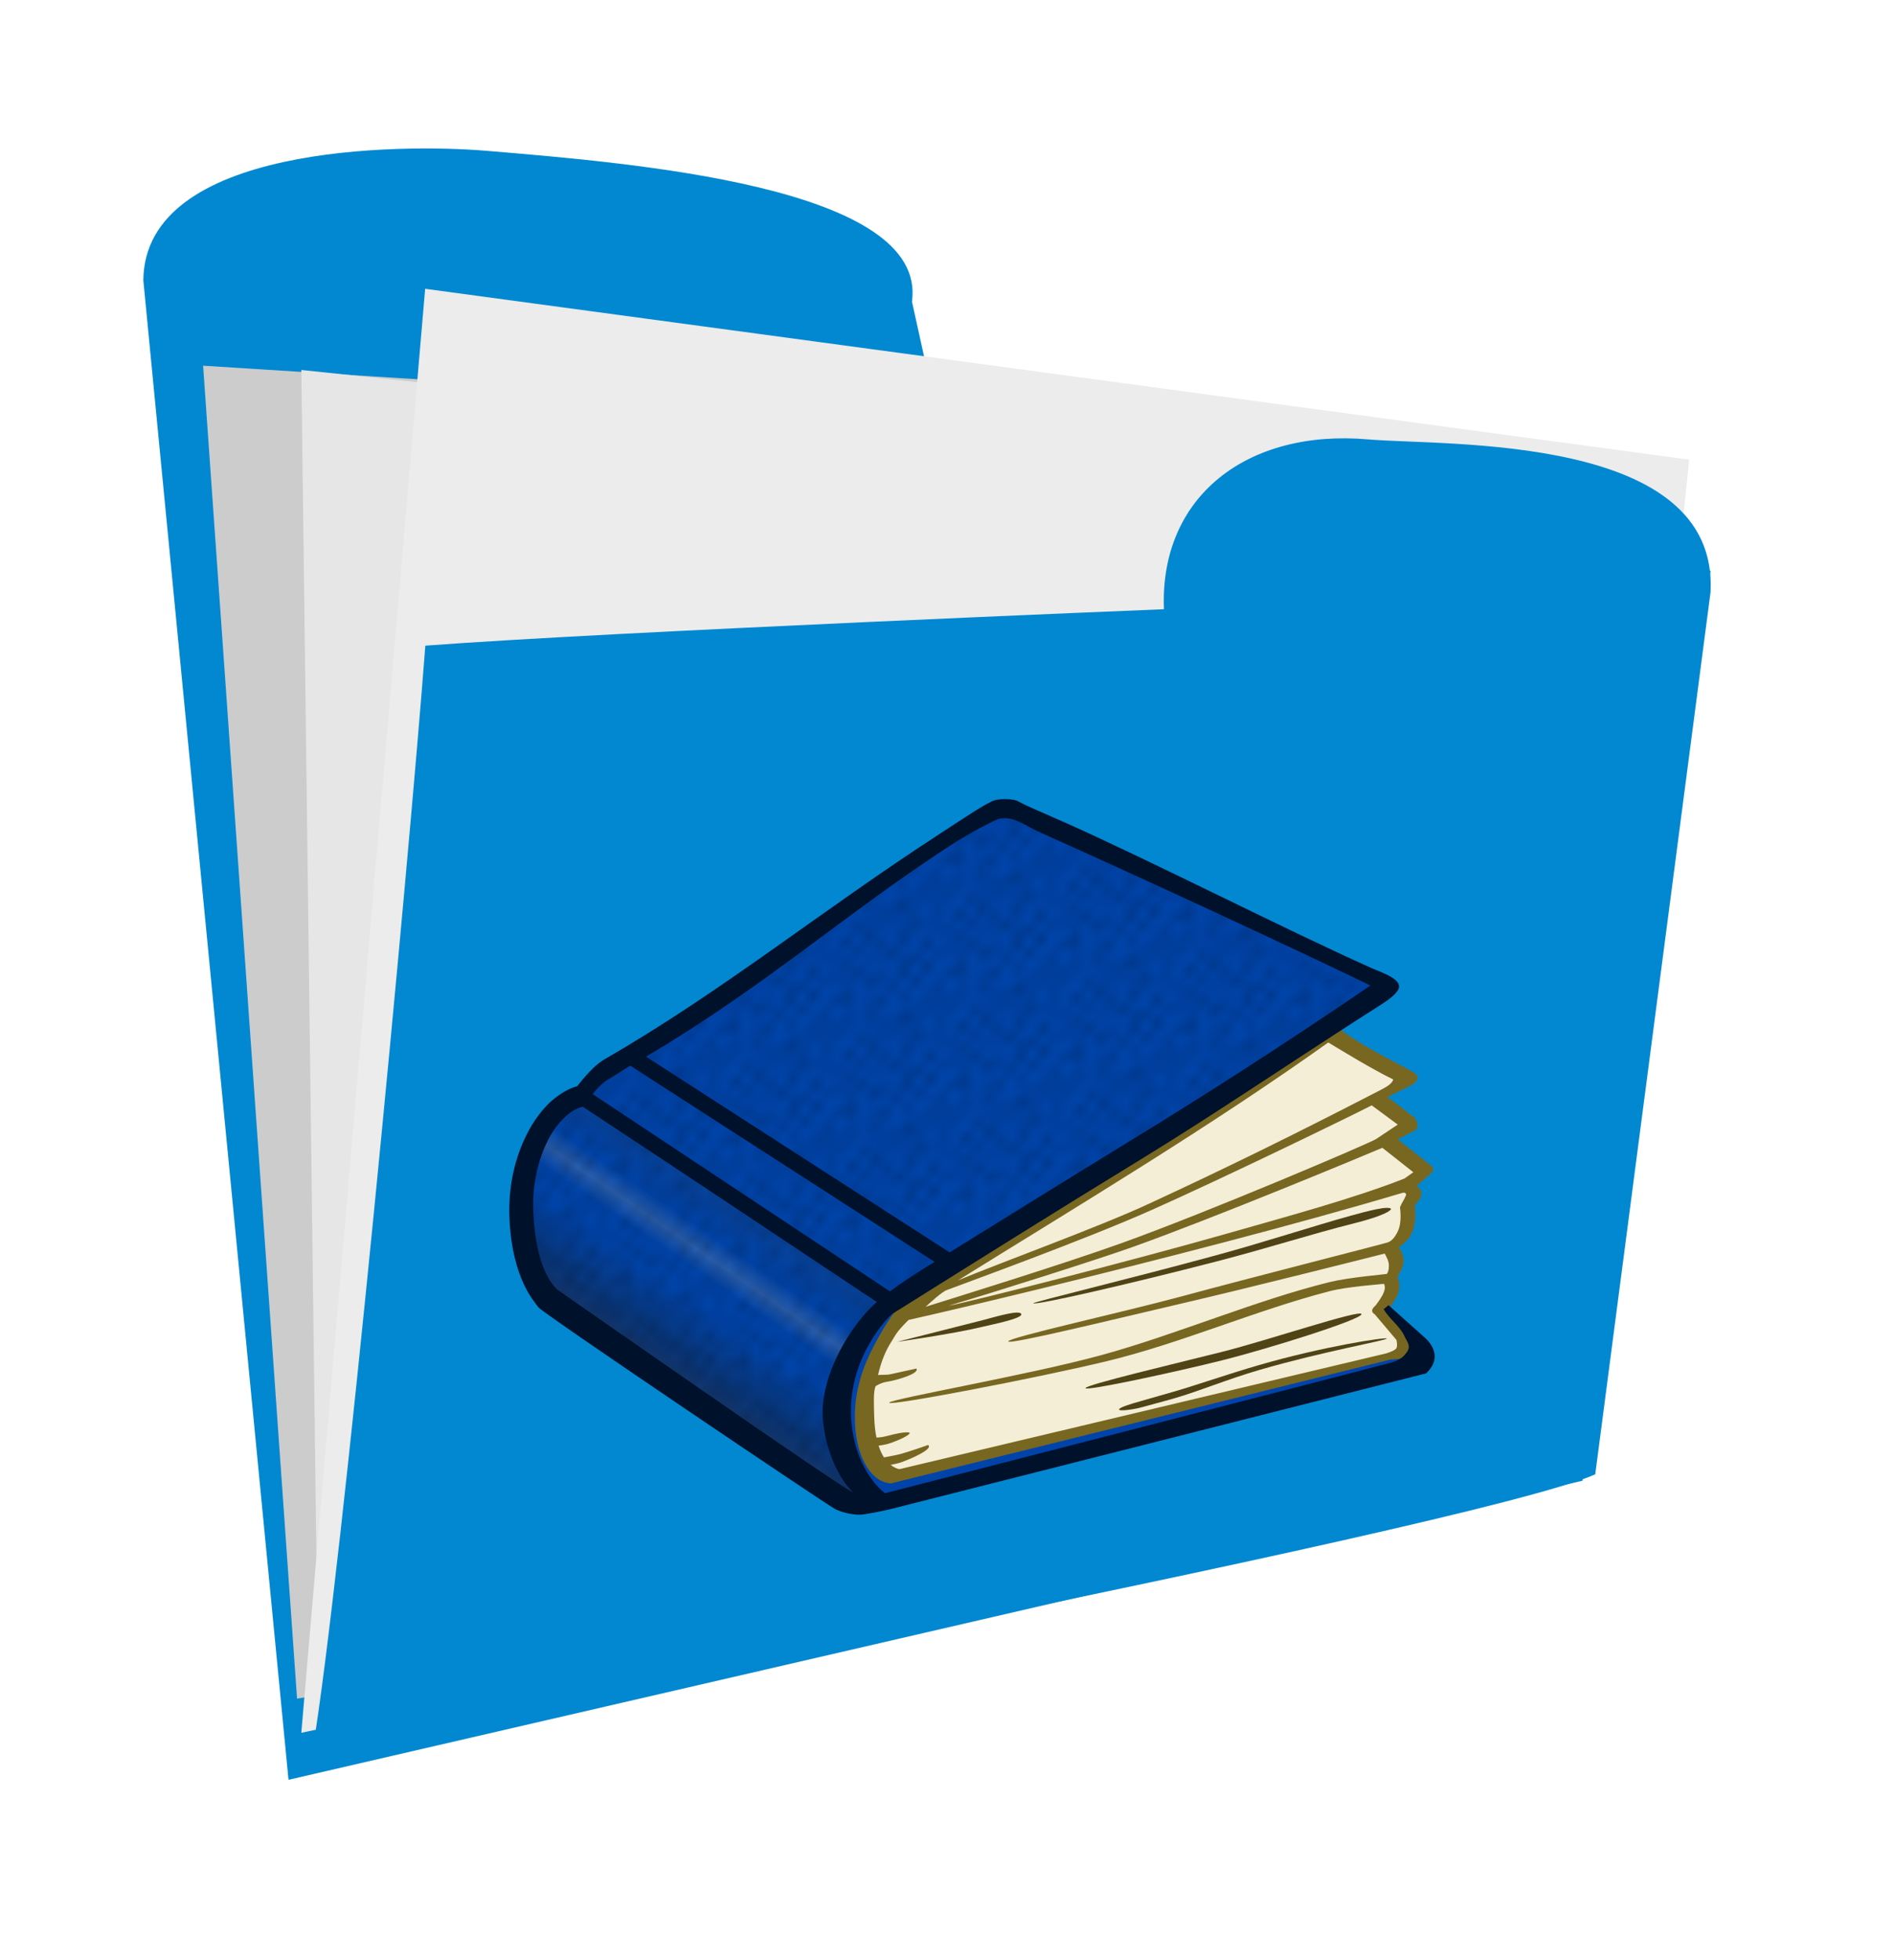 <?xml version="1.0" encoding="UTF-8"?>
<svg width="290" height="300" version="1.1" viewBox="0 0 76.729 79.375" xmlns="http://www.w3.org/2000/svg" xmlns:cc="http://creativecommons.org/ns#" xmlns:dc="http://purl.org/dc/elements/1.1/" xmlns:rdf="http://www.w3.org/1999/02/22-rdf-syntax-ns#" xmlns:xlink="http://www.w3.org/1999/xlink">
<defs>
<filter id="g" color-interpolation-filters="sRGB">
<feFlood flood-color="rgb(0,0,0)" flood-opacity=".815" result="flood"/>
<feComposite in="flood" in2="SourceGraphic" operator="in" result="composite1"/>
<feGaussianBlur result="blur" stdDeviation="2"/>
<feOffset dx="-3" dy="-3.2" result="offset"/>
<feComposite in="SourceGraphic" in2="offset" result="composite2"/>
</filter>
<filter id="f" color-interpolation-filters="sRGB">
<feFlood flood-color="rgb(0,0,0)" flood-opacity=".815" result="flood"/>
<feComposite in="flood" in2="SourceGraphic" operator="in" result="composite1"/>
<feGaussianBlur result="blur" stdDeviation="2"/>
<feOffset dx="-3" dy="-3.2" result="offset"/>
<feComposite in="SourceGraphic" in2="offset" result="composite2"/>
</filter>
<filter id="e" color-interpolation-filters="sRGB">
<feFlood flood-color="rgb(0,0,0)" flood-opacity=".815" result="flood"/>
<feComposite in="flood" in2="SourceGraphic" operator="in" result="composite1"/>
<feGaussianBlur result="blur" stdDeviation="2"/>
<feOffset dx="-3" dy="-3.2" result="offset"/>
<feComposite in="SourceGraphic" in2="offset" result="composite2"/>
</filter>
<filter id="d" color-interpolation-filters="sRGB">
<feFlood flood-color="rgb(0,0,0)" flood-opacity=".815" result="flood"/>
<feComposite in="flood" in2="SourceGraphic" operator="in" result="composite1"/>
<feGaussianBlur result="blur" stdDeviation="2"/>
<feOffset dx="-3" dy="-3.2" result="offset"/>
<feComposite in="SourceGraphic" in2="offset" result="composite2"/>
</filter>
<filter id="c" color-interpolation-filters="sRGB">
<feFlood flood-color="rgb(0,0,0)" flood-opacity=".815" result="flood"/>
<feComposite in="flood" in2="SourceGraphic" operator="in" result="composite1"/>
<feGaussianBlur result="blur" stdDeviation="2"/>
<feOffset dx="-3" dy="-3.2" result="offset"/>
<feComposite in="SourceGraphic" in2="offset" result="composite2"/>
</filter>
<pattern id="a" xlink:href="#h" patternTransform="matrix(1.35 0 0 1.413 -1.772 -7.455)"/>
<pattern id="h" width="10" height="10" patternTransform="translate(0) scale(10)" patternUnits="userSpaceOnUse">
<circle cx="2.567" cy=".81" r=".45"/>
<circle cx="3.048" cy="2.33" r=".45"/>
<circle cx="4.418" cy="2.415" r=".45"/>
<circle cx="1.844" cy="3.029" r=".45"/>
<circle cx="6.08" cy="1.363" r=".45"/>
<circle cx="5.819" cy="4.413" r=".45"/>
<circle cx="4.305" cy="4.048" r=".45"/>
<circle cx="5.541" cy="3.045" r=".45"/>
<circle cx="4.785" cy="5.527" r=".45"/>
<circle cx="2.667" cy="5.184" r=".45"/>
<circle cx="7.965" cy="1.448" r=".45"/>
<circle cx="7.047" cy="5.049" r=".45"/>
<circle cx="4.34" cy=".895" r=".45"/>
<circle cx="7.125" cy=".34" r=".45"/>
<circle cx="9.553" cy="1.049" r=".45"/>
<circle cx="7.006" cy="2.689" r=".45"/>
<circle cx="8.909" cy="2.689" r=".45"/>
<circle cx="9.315" cy="4.407" r=".45"/>
<circle cx="7.82" cy="3.87" r=".45"/>
<circle cx="8.27" cy="5.948" r=".45"/>
<circle cx="7.973" cy="7.428" r=".45"/>
<circle cx="9.342" cy="8.072" r=".45"/>
<circle cx="8.206" cy="9.315" r=".45"/>
<circle cx="9.682" cy="9.475" r=".45"/>
<circle cx="9.688" cy="6.186" r=".45"/>
<circle cx="3.379" cy="6.296" r=".45"/>
<circle cx="2.871" cy="8.204" r=".45"/>
<circle cx="4.59" cy="8.719" r=".45"/>
<circle cx="3.181" cy="9.671" r=".45"/>
<circle cx="5.734" cy="7.315" r=".45"/>
<circle cx="6.707" cy="6.513" r=".45"/>
<circle cx="5.73" cy="9.67" r=".45"/>
<circle cx="6.535" cy="8.373" r=".45"/>
<circle cx="4.37" cy="7.154" r=".45"/>
<circle cx=".622" cy="7.25" r=".45"/>
<circle cx=".831" cy="5.679" r=".45"/>
<circle cx="1.257" cy="8.519" r=".45"/>
<circle cx="1.989" cy="6.877" r=".45"/>
<circle cx=".374" cy="3.181" r=".45"/>
<circle cx="1.166" cy="1.664" r=".45"/>
<circle cx="1.151" cy=".093" r=".45"/>
<circle cx="1.151" cy="10.093" r=".45"/>
<circle cx="1.302" cy="4.451" r=".45"/>
<circle cx="3.047" cy="3.763" r=".45"/>
</pattern>
<linearGradient id="b" x1="14.774" x2="29.705" y1="61.728" y2="46.978" gradientUnits="userSpaceOnUse">
<stop stop-color="#183767" offset="0"/>
<stop stop-color="#093679" offset=".153"/>
<stop stop-color="#04a" offset=".419"/>
<stop stop-color="#04a" offset=".558"/>
<stop stop-color="#2a5fae" offset=".653"/>
<stop stop-color="#04a" offset=".754"/>
<stop stop-color="#094297" offset="1"/>
</linearGradient>
</defs>
<g transform="translate(0 -217.62)">
<path transform="matrix(.173 0 0 .173 -18.241 179.29)" d="m142 290.36c0.32-31.645 60.202-32 80.405-30.298 33.821 2.849 103.31 8.331 99.595 35.298l13 59 174 4-30 213-303 70z" fill="#0288d1" filter="url(#c)"/>
<path transform="matrix(.173 0 0 .173 -18.241 179.29)" d="m156 310.36 22 312l265.98-44.68 12.02-248.32z" fill="#ccc" filter="url(#d)"/>
<path transform="matrix(.173 0 0 .173 -18.241 179.29)" d="m179 311.36 314 33l-34.22 220.76-275.78 61.24z" fill="#e6e6e6" filter="url(#e)"/>
<path transform="matrix(.173 0 0 .173 -18.241 179.29)" d="m208 292.36-29 338 301-64 24-234z" fill="#ececec" filter="url(#g)"/>
<path transform="matrix(.173 0 0 .173 -18.241 179.29)" d="m482 569.86 27-206.5c2-37.192-61.963-34.17-80.197-35.753-28.295-2.456-48.841 13.347-47.803 39.753 0 0-129.35 5.234-172.96 8.529-3.831 50.486-19.523 217.43-26.404 258.56 0 0 271.66-51.898 300.36-64.588z" fill="#0288d1" filter="url(#f)"/>
<g transform="matrix(.341 -.084 .01 .321 21.162 254.78)" fill-rule="evenodd">
<path d="m1.103 48.094c-3.248-5.711-3.387-9.556-2.625-13.25 0.818-3.966-0.174-8.073 7.875-11 1.325-1.538 3.351-2.876 7-3.75l43.811-18.957 44.564 33.957-7.625 4 9.5 8.25-4.125 1.25 4.375 4.75-3.375 0.75 4.875 5.5-2.125 1.125c0.797 0.755 1.718 1.473 0.25 2.875 0.311 2.315-0.79 3.502-2.125 4.5 1.254 2.294 0.29 3.11-0.375 4.125 0.21 0.753 0.598 1.495-1.125 3.875l5.375 6.5-2.125 1.125-64.625 0.625c-1.584 0.168-2.869-1.153-4.125-2.625z" fill="#04a" stroke="#f00" stroke-width=".291"/>
<path d="m6.225 24.03s-5.8 1.776-7.25 10c-0.807 4.577 1.375 13.875 1.375 13.875l36.75 36.5 1.875-1.25s-4.239-7.191-4-11.125c0.512-8.421 7-12.625 7-12.625z" fill="url(#b)" stroke="#fc0" stroke-width=".291"/>
<path d="m93.975 39.03-50.312 20.25s-4.985 7.984-5.312 12.5c-0.243 3.352 2.562 9.75 2.562 9.75l29.375 0.125h31.125l0.938-1.25-3.062-5.188c0.836-0.947 2.177-1.297 1.75-2.875l0.562-4.562c1.383-0.752 1.82-2.567 1.875-4.812 0.858-0.708 0.224-1.417 0.188-2.125l1.875-1.375-4.438-5.125 2.75-1.188-3.5-4.25 3.5-1.562z" fill="#f4eed7" stroke="#f60" stroke-width=".291"/>
<path d="m6.478 24.469c0.898-1.728 2.379-3.263 6.25-4l43.655-19.436 45.595 34.186-31.625 13.875-28.625 10.625s-6.755 3.311-6.75 11.5c0.004 6.922 3.875 13.125 3.875 13.125-1.548-0.497-3.1-1.001-5.625-3.125l-32.5-33s-3.253-11.522-1.25-16.75c3.148-8.219 7-7 7-7z" fill="url(#a)" opacity=".296" stroke="#00f" stroke-width=".291"/>
<path d="m96.014 39.23c-17.728 7.383-35.252 13.865-53.197 21.17 0 0-1.157 1.204-2.419 3.198s-3.014 4.983-3.035 9.574c-0.018 3.952 1.109 6.44 2.228 7.766 0.56 0.663 1.058 0.971 1.789 1.259 1.527-0.002 59.219-0.089 59.219-0.089 0.397-0.018 1.586 0.48 2.279-0.115 0.694-0.594 0.61-1.36 0.434-2.129l-2.453-4.359c0.367-0.434 0.761-0.847 0.988-1.412 0.257-0.639 0.242-1.411 0.018-2.182 0.529-0.633 0.834-1.377 0.77-2.076-0.052-0.564-0.301-1.032-0.504-1.525 0.701-0.32 1.309-0.785 1.625-1.475 0.422-0.921 0.495-2.041 0.418-3.307 0.461-0.522 0.783-0.655 0.803-1.219 0.022-0.626-0.379-0.933-0.502-1.164l1.615-1.027c0.494-0.355 0.468-0.71 0.113-1.065l-3.799-4.287 1.918-0.553c0.591-0.131 0.545-0.86 0.164-1.615l-3.135-3.455 2.834-0.729c0.927-0.356 0.987-0.885 0.322-1.559-2.849-2.439-5.967-4.9-8.494-7.626zm-1.458 1.262c1.83 1.669 4.818 4.475 7.526 6.634-0.22 0.647-1.132 0.807-2.568 1.213-9.183 2.593-17.64 4.762-26.764 6.824-6.062 1.37-17.231 2.715-22.724 3.686 14.317-5.585 30.252-11.436 44.53-18.357zm4.893 9.21 2.996 3.211-2.582 1.131c-0.784 0.343-20.257 3.998-30.459 5.193-7.069 0.828-19.008 1.616-23.291 1.918 0.358-0.243 2.014-1.408 2.58-1.443 2.093-0.295 16.388-2.027 24.428-3.701 8.315-1.731 23.184-5.436 26.328-6.309zm1.096 5.639 3.561 4.014-1.049 0.512c-5.973 0.926-13.579 1.118-21.081 1.422-11.524 0.467-31.291 0.629-33.153 0.439 5.295-0.259 17.885-1.196 21.967-1.674 9.975-1.169 27.423-4.271 29.756-4.713zm2.068 6.268c0.521-0.072 0.687 0.317 0.463 0.549-0.135 0.359-0.38 0.546-0.67 1.168 0.107 1.261-0.01 2.223-0.262 2.772-0.252 0.549-0.697 1.194-1.301 1.254-0.604 0.06-16.363 0.186-24.539 0.398-6.861 0.178-20.565-0.204-20.57 0.287-0.006 0.491 13.667 0.498 20.445 0.604 8.038 0.125 23.006 0.024 24.256 0.016 0.222 0.518 0.404 0.999 0.436 1.342 0.034 0.366 5e-3 1.01-0.266 1.27-0.334-0.023-4.544-0.744-6.785-0.742-8.868 9e-3 -18.308 1.848-27.172 2.102-8.589 0.246-25.13-1.027-25.18-0.588-0.05 0.439 17.183 1.464 25.797 1.514 8.868 0.051 17.708-1.78 26.576-1.887 2.102-0.025 5.91 0.701 6.41 0.756 0.128 0.384 0.091 0.668-0.047 1.01-0.172 0.428-0.565 0.927-1.057 1.457-0.505 0.306-0.548 0.664-0.098 1.076l2.457 3.871c0.108 0.718 0.021 0.989-0.1 1.092-0.13 0.112-0.567 0.236-1.191 0.268l-57.787-0.523c-0.283-0.132-0.643-0.385-1.02-0.811 0.409 0.026 0.874 0.044 1.191 0.012 1.245-0.128 3.957-0.684 3.297-1.344 0 0-2.194 0.255-3.297 0.279-0.487 0.011-1.384-0.048-1.949-0.088-0.221-0.445-0.427-0.983-0.594-1.635 0.347 0.045 0.68 0.07 0.994 0.07 0.659 0.001 2.807-0.34 2.719-0.734-0.442-0.306-2.067-0.303-2.676-0.287-0.418 0.011-0.836-0.036-1.254-0.121-0.119-0.765-0.194-1.64-0.189-2.672 0.007-1.533-0.034-3.234 0.287-3.803 0.586-0.215 0.958-0.228 1.398-0.186 0.919 0.087 3.85 0.018 3.465-0.752 0 0-2.276-0.07-3.131-0.09-0.39-0.009-1.087-0.25-1.416-0.279 0.41-1.59 0.989-2.818 1.639-3.686 0.631-0.842 0.593-1.055 2.156-2.272 6.783 0.154 22.352 0.273 37.673 0.012 7.353-0.125 14.649-0.339 20.889-0.678z" color="#000000" color-rendering="auto" fill="#786721" image-rendering="auto" shape-rendering="auto" solid-color="#000000" style="isolation:auto;mix-blend-mode:normal;text-decoration-color:#000000;text-decoration-line:none;text-decoration-style:solid;text-indent:0;text-transform:none;white-space:normal"/>
<path d="m80.836 75.944c-5.391 0.027-16.223-0.087-16.171 0.33 0.052 0.417 10.778 0.755 16.175 0.732 5.539-0.023 16.697-0.813 16.634-1.486-0.063-0.673-11.105 0.396-16.637 0.423z" color="#000000" color-rendering="auto" fill="#504416" image-rendering="auto" shape-rendering="auto" solid-color="#000000" style="isolation:auto;mix-blend-mode:normal;text-decoration-color:#000000;text-decoration-line:none;text-decoration-style:solid;text-indent:0;text-transform:none;white-space:normal"/>
<path d="m85.205 78.738c-3.807 0.177-7.374 0.575-10.303 0.707-1.464 0.066-2.968 0.122-3.865 0.16-0.897 0.039-2.482 0.105-2.491 0.371-9e-3 0.266 1.815 0.463 2.713 0.425s2.404-0.048 3.869-0.114c2.93-0.132 6.319-0.752 10.126-0.928 7.615-0.353 15.122 0.23 15.107 1.31e-4 -0.015-0.23-7.542-0.974-15.156-0.621z" color="#000000" color-rendering="auto" fill="#504416" image-rendering="auto" shape-rendering="auto" solid-color="#000000" style="isolation:auto;mix-blend-mode:normal;text-decoration-color:#000000;text-decoration-line:none;text-decoration-style:solid;text-indent:0;text-transform:none;white-space:normal"/>
<path d="m42.595 64.661s6.653 0.733 10.016 0.753c1.233 0.007 4.813 0.197 4.757-0.364-0.068-0.686-3.221-0.473-4.633-0.458-3.375 0.036-10.141 0.069-10.141 0.069z" color="#000000" color-rendering="auto" fill="#504416" image-rendering="auto" shape-rendering="auto" solid-color="#000000" style="isolation:auto;mix-blend-mode:normal;text-decoration-color:#000000;text-decoration-line:none;text-decoration-style:solid;text-indent:0;text-transform:none;white-space:normal"/>
<path d="m96.6 62.868c-4.431 0.137-10.319 0.65-16.164 0.804-10.774 0.284-21.307 0.206-21.626 0.362 0.152 0.34 10.918 0.563 21.869 0.42 5.765-0.075 11.581-0.511 15.926-0.523 1.654-0.004 4.302-0.097 4.75-0.64-0.186-0.55-2.926-0.48-4.755-0.423z" color="#000000" color-rendering="auto" fill="#504416" image-rendering="auto" shape-rendering="auto" solid-color="#000000" style="isolation:auto;mix-blend-mode:normal;text-decoration-color:#000000;text-decoration-line:none;text-decoration-style:solid;text-indent:0;text-transform:none;white-space:normal"/>
<path d="m56.211-0.134c-0.931-0.005-4.042 1.405-6.614 2.482-14.587 6.112-26.28 13.046-40.433 17.917-0.88 0.303-1.931 1.065-3.32 2.529-0.786 0.009-1.619 0.244-2.539 0.732-1.648 0.875-2.846 2.432-3.658 3.871-1.278 2.265-2.342 5.578-2.272 9.98 0.121 7.553 2.626 11.041 3.098 11.918 0.444 0.825 33.445 33.783 34.264 34.424 0.742 0.58 1.819 1.149 2.779 1.418 0.73 0.205 3.454 0.27 3.725 0.268l63.641-0.473c1.82-1.282 0.973-3.271-0.033-4.523l-4.148-5.166-0.592 0.34c0.629 1.428 1.877 2.63 2.381 4.104 0.218 0.638 0.729 1.308 0.238 1.938-0.484 0.621-1.035 0.859-2.019 0.878-7.889 0.157-41.604 0.52-60.045 0.741-1.397-1.409-3.699-5.431-3.744-10.748-0.064-7.597 4.989-11.381 5.186-11.459 11.24-4.443 19.065-7.56 30.156-11.785 8.609-3.28 16.222-6.759 26.934-11.17 1.756-0.723 3.198-1.183 3.774-2.001 0.786-1.115-1.896-2.714-3.032-3.562-9.777-7.301-25.597-20.211-35.492-27.596-3.053-2.279-4.241-3.06-5.606-4.226-0.527-0.45-1.985-0.827-2.627-0.831zm0.336 2.457c1.004 0.033 1.75 0.568 2.094 0.803 1.113 0.762 0.789 0.745 3.883 3.055 9.564 7.138 27.492 20.823 37.215 28.476-9.761 4.441-19.896 8.601-27.645 11.553-10.601 4.039-17.126 6.626-22.953 8.875l-35.076-33.873c14.458-5.179 23.906-11.721 36.86-17.132 2.218-0.926 5.288-1.768 5.622-1.756zm-44.365 19.539 35.145 33.939c-2.382 0.933-4.059 1.646-5.363 2.322l-34.323-33.862c0.758-0.848 1.537-1.255 1.966-1.393 0.704-0.226 1.879-0.772 2.575-1.006zm-5.752 3.674c11.333 11.117 22.644 22.339 33.949 33.514-0.588 0.393-1.104 0.798-1.588 1.256-2.886 2.725-5.248 7.161-5.213 11.258 0.03 3.579 1.342 7.962 3.299 10.591-1.147-0.677-34.131-34.519-34.131-34.519-0.619-0.812-2.428-3.519-2.537-10.301-0.063-3.924 0.889-6.704 1.908-8.547 0.917-1.658 2.625-3.329 4.312-3.252z" color="#000000" color-rendering="auto" fill="#00112b" image-rendering="auto" shape-rendering="auto" solid-color="#000000" style="isolation:auto;mix-blend-mode:normal;text-decoration-color:#000000;text-decoration-line:none;text-decoration-style:solid;text-indent:0;text-transform:none;white-space:normal"/>
</g>
</g>
</svg>
